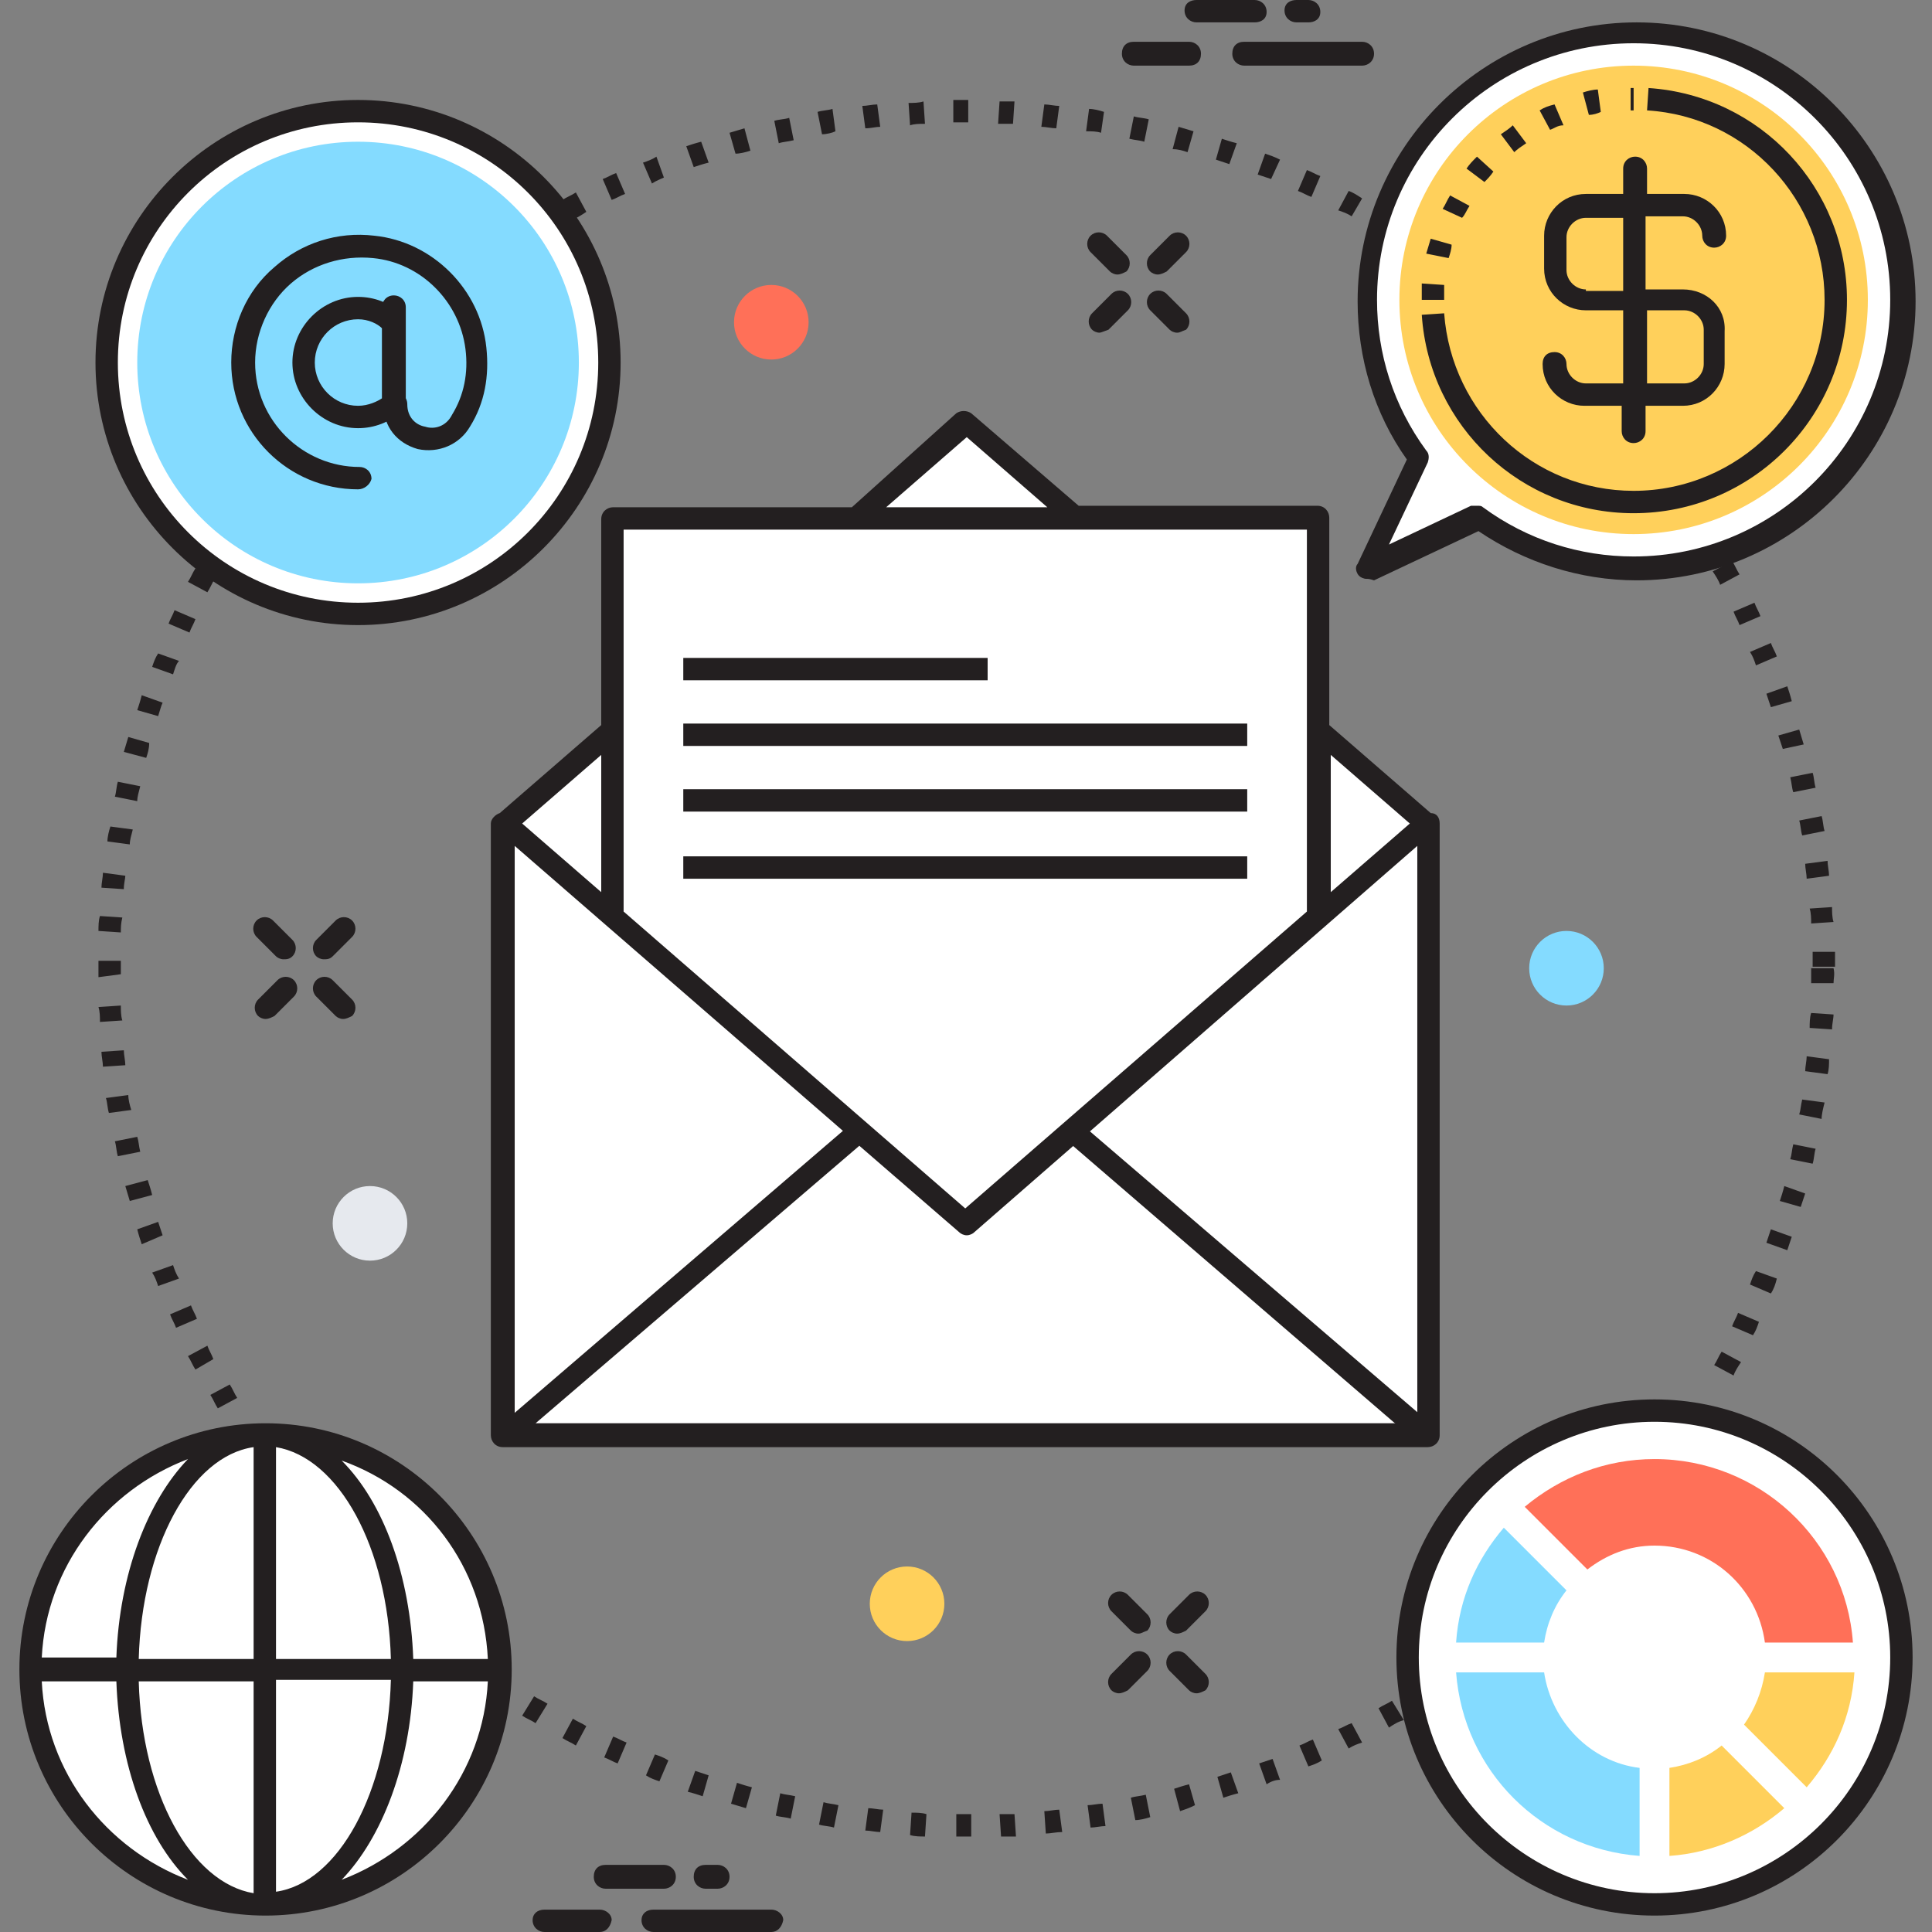 <?xml version="1.0" encoding="utf-8"?>
<!-- Generator: Adobe Illustrator 18.0.0, SVG Export Plug-In . SVG Version: 6.00 Build 0)  -->
<!DOCTYPE svg PUBLIC "-//W3C//DTD SVG 1.1//EN" "http://www.w3.org/Graphics/SVG/1.1/DTD/svg11.dtd">
<svg version="1.1" id="Layer_1" xmlns="http://www.w3.org/2000/svg" xmlns:xlink="http://www.w3.org/1999/xlink" x="0px" y="0px"
	 viewBox="0 0 129.5 129.5" enable-background="new 0 0 129.5 129.5" xml:space="preserve">
<rect x="0" y="0" width="129.5" height="129.5" fill="#808080" stroke="none"/>
<g>
	<g>
		<g>
			<path fill="#231F20" d="M64.8,123.1l-0.7,0l0-1.5l0.7,0l0.3,0l0,1.5L64.8,123.1z M67.1,123.1l-0.1-1.5c0.3,0,0.7,0,1,0l0.1,1.5
				C67.7,123.1,67.4,123.1,67.1,123.1z M62,123.1c-0.3,0-0.7,0-1-0.1l0.1-1.5c0.3,0,0.7,0,1,0.1L62,123.1z M70.1,122.9l-0.1-1.5
				c0.3,0,0.7-0.1,1-0.1l0.2,1.5C70.8,122.8,70.4,122.9,70.1,122.9z M59,122.8c-0.3,0-0.7-0.1-1-0.1l0.2-1.5c0.3,0,0.7,0.1,1,0.1
				L59,122.8z M73.1,122.5l-0.2-1.5c0.3,0,0.7-0.1,1-0.1l0.2,1.5C73.8,122.4,73.4,122.5,73.1,122.5z M55.9,122.5
				c-0.3-0.1-0.7-0.1-1-0.2l0.3-1.5c0.3,0.1,0.6,0.1,1,0.2L55.9,122.5z M76.1,122l-0.3-1.5c0.3-0.1,0.6-0.1,1-0.2l0.3,1.5
				C76.8,121.9,76.4,122,76.1,122z M53,121.9c-0.3-0.1-0.7-0.1-1-0.2l0.3-1.5c0.3,0.1,0.6,0.1,1,0.2L53,121.9z M79.1,121.4l-0.4-1.5
				c0.3-0.1,0.6-0.2,1-0.3l0.4,1.4C79.7,121.2,79.4,121.3,79.1,121.4z M50,121.2c-0.3-0.1-0.7-0.2-1-0.3l0.4-1.4
				c0.3,0.1,0.6,0.2,1,0.3L50,121.2z M82,120.5l-0.4-1.4c0.3-0.1,0.6-0.2,0.9-0.3l0.5,1.4C82.6,120.3,82.3,120.4,82,120.5z
				 M47.1,120.4c-0.3-0.1-0.6-0.2-1-0.3l0.5-1.4c0.3,0.1,0.6,0.2,0.9,0.3L47.1,120.4z M84.9,119.6l-0.5-1.4c0.3-0.1,0.6-0.2,0.9-0.3
				l0.5,1.4C85.5,119.3,85.2,119.4,84.9,119.6z M44.2,119.4c-0.3-0.1-0.6-0.2-0.9-0.4l0.6-1.4c0.3,0.1,0.6,0.2,0.9,0.4L44.2,119.4z
				 M87.7,118.4l-0.6-1.4c0.3-0.1,0.6-0.3,0.9-0.4l0.6,1.4C88.3,118.2,88,118.3,87.7,118.4z M41.4,118.2c-0.3-0.1-0.6-0.3-0.9-0.4
				l0.6-1.4c0.3,0.1,0.6,0.3,0.9,0.4L41.4,118.2z M90.4,117.2l-0.7-1.3c0.3-0.1,0.6-0.3,0.9-0.4l0.7,1.3
				C91,116.9,90.7,117,90.4,117.2z M38.6,117c-0.3-0.2-0.6-0.3-0.9-0.5l0.7-1.3c0.3,0.2,0.6,0.3,0.9,0.5L38.6,117z M93.1,115.8
				l-0.7-1.3c0.3-0.2,0.6-0.3,0.9-0.5l0.8,1.3C93.7,115.4,93.4,115.6,93.1,115.8z M35.9,115.5c-0.3-0.2-0.6-0.3-0.9-0.5l0.8-1.3
				c0.3,0.2,0.6,0.3,0.9,0.5L35.9,115.5z M14.6,94.4c-0.2-0.3-0.3-0.6-0.5-0.9l1.3-0.7c0.2,0.3,0.3,0.6,0.5,0.9L14.6,94.4z
				 M116.2,92.2l-1.3-0.7c0.2-0.3,0.3-0.6,0.5-0.9l1.3,0.7C116.5,91.6,116.3,91.9,116.2,92.2z M13.1,91.8c-0.2-0.3-0.3-0.6-0.5-0.9
				l1.3-0.7c0.1,0.3,0.3,0.6,0.4,0.9L13.1,91.8z M117.5,89.5l-1.4-0.6c0.1-0.3,0.3-0.6,0.4-0.9l1.4,0.6
				C117.8,88.9,117.7,89.2,117.5,89.5z M11.8,89c-0.1-0.3-0.3-0.6-0.4-0.9l1.4-0.6c0.1,0.3,0.3,0.6,0.4,0.9L11.8,89z M118.7,86.7
				l-1.4-0.6c0.1-0.3,0.2-0.6,0.4-0.9l1.4,0.5C119,86.1,118.9,86.4,118.7,86.7z M10.6,86.2c-0.1-0.3-0.2-0.6-0.4-0.9l1.4-0.5
				c0.1,0.3,0.2,0.6,0.4,0.9L10.6,86.2z M119.8,83.8l-1.4-0.5c0.1-0.3,0.2-0.6,0.3-0.9l1.4,0.5C120,83.2,119.9,83.5,119.8,83.8z
				 M9.5,83.4c-0.1-0.3-0.2-0.6-0.3-1l1.4-0.5c0.1,0.3,0.2,0.6,0.3,0.9L9.5,83.4z M120.7,80.9l-1.4-0.4c0.1-0.3,0.2-0.6,0.3-1
				L121,80C120.9,80.3,120.8,80.6,120.7,80.9z M8.7,80.5c-0.1-0.3-0.2-0.7-0.3-1l1.5-0.4c0.1,0.3,0.2,0.6,0.3,1L8.7,80.5z M121.5,78
				l-1.5-0.3c0.1-0.3,0.1-0.6,0.2-1l1.5,0.3C121.6,77.3,121.6,77.7,121.5,78z M7.9,77.5c-0.1-0.3-0.1-0.7-0.2-1l1.5-0.3
				c0.1,0.3,0.1,0.6,0.2,1L7.9,77.5z M122.1,75l-1.5-0.3c0.1-0.3,0.1-0.6,0.2-1l1.5,0.2C122.2,74.3,122.1,74.7,122.1,75z M7.3,74.6
				c-0.1-0.3-0.1-0.7-0.2-1l1.5-0.2c0,0.3,0.1,0.7,0.2,1L7.3,74.6z M122.5,72l-1.5-0.2c0-0.3,0.1-0.7,0.1-1l1.5,0.2
				C122.6,71.3,122.6,71.7,122.5,72z M6.9,71.5c0-0.3-0.1-0.7-0.1-1l1.5-0.1c0,0.3,0.1,0.7,0.1,1L6.9,71.5z M122.8,69l-1.5-0.1
				c0-0.3,0-0.7,0.1-1l1.5,0.1C122.9,68.3,122.8,68.6,122.8,69z M6.7,68.5c0-0.3,0-0.7-0.1-1l1.5-0.1c0,0.3,0,0.7,0.1,1L6.7,68.5z
				 M122.9,65.9l-1.5,0c0-0.3,0-0.7,0-1h1.5C123,65.3,122.9,65.6,122.9,65.9z M6.6,65.5l0-0.6l0-0.5l1.5,0l0,0.4l0,0.5L6.6,65.5z
				 M121.5,64.8c0-0.3,0-0.7,0-1l1.5,0c0,0.3,0,0.7,0,1L121.5,64.8z M8.1,62.5l-1.5-0.1c0-0.3,0-0.7,0.1-1l1.5,0.1
				C8.1,61.9,8.1,62.2,8.1,62.5z M121.4,61.9c0-0.3,0-0.7-0.1-1l1.5-0.1c0,0.3,0,0.7,0.1,1L121.4,61.9z M8.3,59.6l-1.5-0.1
				c0-0.3,0.1-0.7,0.1-1l1.5,0.2C8.4,58.9,8.3,59.2,8.3,59.6z M121.1,58.9c0-0.3-0.1-0.7-0.1-1l1.5-0.2c0,0.3,0.1,0.7,0.1,1
				L121.1,58.9z M8.7,56.6l-1.5-0.2c0-0.3,0.1-0.7,0.2-1l1.5,0.2C8.8,56,8.7,56.3,8.7,56.6z M120.8,56c-0.1-0.3-0.1-0.7-0.2-1
				l1.5-0.3c0.1,0.3,0.1,0.7,0.2,1L120.8,56z M9.2,53.7l-1.5-0.3c0.1-0.3,0.1-0.7,0.2-1l1.5,0.3C9.3,53.1,9.2,53.4,9.2,53.7z
				 M120.2,53.1c-0.1-0.3-0.1-0.6-0.2-1l1.5-0.3c0.1,0.3,0.1,0.7,0.2,1L120.2,53.1z M9.8,50.8l-1.5-0.4c0.1-0.3,0.2-0.7,0.3-1
				l1.4,0.4C10,50.2,9.9,50.5,9.8,50.8z M119.5,50.2c-0.1-0.3-0.2-0.6-0.3-0.9l1.4-0.4c0.1,0.3,0.2,0.7,0.3,1L119.5,50.2z M10.6,48
				l-1.4-0.4c0.1-0.3,0.2-0.6,0.3-1l1.4,0.5C10.8,47.3,10.7,47.7,10.6,48z M118.7,47.4c-0.1-0.3-0.2-0.6-0.3-0.9l1.4-0.5
				c0.1,0.3,0.2,0.6,0.3,1L118.7,47.4z M11.6,45.2l-1.4-0.5c0.1-0.3,0.2-0.6,0.4-0.9l1.4,0.5C11.8,44.5,11.7,44.9,11.6,45.2z
				 M117.7,44.6c-0.1-0.3-0.2-0.6-0.4-0.9l1.4-0.6c0.1,0.3,0.3,0.6,0.4,0.9L117.7,44.6z M12.7,42.4l-1.4-0.6
				c0.1-0.3,0.3-0.6,0.4-0.9l1.4,0.6C13,41.8,12.8,42.1,12.7,42.4z M116.6,41.9c-0.1-0.3-0.3-0.6-0.4-0.9l1.4-0.6
				c0.1,0.3,0.3,0.6,0.4,0.9L116.6,41.9z M13.9,39.7l-1.3-0.7c0.2-0.3,0.3-0.6,0.5-0.9l1.3,0.7C14.2,39.1,14.1,39.4,13.9,39.7z
				 M115.3,39.2c-0.1-0.3-0.3-0.6-0.5-0.9l1.3-0.7c0.2,0.3,0.3,0.6,0.5,0.9L115.3,39.2z M38.4,14.7l-0.7-1.3
				c0.3-0.2,0.6-0.3,0.9-0.5l0.7,1.3C39,14.4,38.7,14.6,38.4,14.7z M90.6,14.5c-0.3-0.2-0.6-0.3-0.9-0.4l0.7-1.3
				c0.3,0.1,0.6,0.3,0.9,0.5L90.6,14.5z M41,13.4l-0.6-1.4c0.3-0.1,0.6-0.3,0.9-0.4l0.6,1.4C41.6,13.1,41.3,13.3,41,13.4z
				 M87.9,13.2c-0.3-0.1-0.6-0.3-0.9-0.4l0.6-1.4c0.3,0.1,0.6,0.3,0.9,0.4L87.9,13.2z M43.7,12.3l-0.6-1.4c0.3-0.1,0.6-0.2,0.9-0.4
				l0.5,1.4C44.3,12,44,12.1,43.7,12.3z M85.2,12c-0.3-0.1-0.6-0.2-0.9-0.3l0.5-1.4c0.3,0.1,0.6,0.2,1,0.4L85.2,12z M46.5,11.2
				L46,9.8c0.3-0.1,0.6-0.2,1-0.3l0.5,1.4C47.1,11,46.8,11.1,46.5,11.2z M82.4,11c-0.3-0.1-0.6-0.2-0.9-0.3l0.4-1.4
				c0.3,0.1,0.6,0.2,1,0.3L82.4,11z M49.3,10.3l-0.4-1.4c0.3-0.1,0.7-0.2,1-0.3l0.4,1.5C50,10.2,49.6,10.3,49.3,10.3z M79.6,10.2
				c-0.3-0.1-0.6-0.2-1-0.2L79,8.5c0.3,0.1,0.7,0.2,1,0.3L79.6,10.2z M52.2,9.6l-0.3-1.5c0.3-0.1,0.7-0.1,1-0.2l0.3,1.5
				C52.8,9.5,52.5,9.5,52.2,9.6z M76.7,9.5c-0.3-0.1-0.6-0.1-1-0.2L76,7.8c0.3,0.1,0.7,0.1,1,0.2L76.7,9.5z M55.1,9l-0.3-1.5
				c0.3-0.1,0.7-0.1,1-0.2l0.2,1.5C55.8,8.9,55.4,9,55.1,9z M73.8,8.9c-0.3-0.1-0.6-0.1-1-0.1L73,7.3c0.3,0,0.7,0.1,1,0.2L73.8,8.9z
				 M58,8.6l-0.2-1.5c0.3,0,0.7-0.1,1-0.1L59,8.5C58.7,8.5,58.4,8.6,58,8.6z M70.8,8.6c-0.3,0-0.7-0.1-1-0.1L70,7
				c0.3,0,0.7,0.1,1,0.1L70.8,8.6z M61,8.4l-0.1-1.5c0.3,0,0.7,0,1-0.1L62,8.3C61.6,8.3,61.3,8.3,61,8.4z M67.9,8.3
				c-0.3,0-0.7,0-1,0L67,6.8c0.3,0,0.7,0,1,0L67.9,8.3z M63.9,8.2l0-1.5c0.3,0,0.6,0,0.8,0l0.2,0l0,1.5l-0.2,0
				C64.5,8.2,64.2,8.2,63.9,8.2z"/>
		</g>
		<rect x="33.7" y="55.2" fill="#FFFFFF" width="62" height="41"/>
		<polygon fill="#FFFFFF" points="64.8,69.7 33.9,96.1 95.6,96.1 		"/>
		<path fill="#231F20" d="M96.1,95.6L72.2,75.1c-0.3,0.4-0.7,0.7-1.1,1l22.4,19.3l2.7,1C96.4,96.1,96.3,95.8,96.1,95.6z"/>
		<polygon fill="#FFFFFF" points="95.6,55.2 64.7,82 33.9,55.2 64.8,28.3 		"/>
		<polygon fill="#FFFFFF" points="41.1,34.7 41.1,61.4 64.7,82 88.4,61.4 88.4,34.7 		"/>
		<path fill="#231F20" d="M95.9,54.5l-6.8-5.9V34.7c0-0.4-0.3-0.8-0.8-0.8h-16l-7.2-6.2c-0.3-0.2-0.7-0.2-1,0L57.1,34h-16
			c-0.4,0-0.8,0.3-0.8,0.8v13.8l-6.8,5.9c-0.3,0.1-0.6,0.4-0.6,0.7v41c0,0.4,0.3,0.8,0.8,0.8h62c0.4,0,0.8-0.3,0.8-0.8v-41
			C96.5,54.8,96.3,54.5,95.9,54.5z M89.2,50.6l5.3,4.6l-5.3,4.6V50.6z M64.8,29.3l5.4,4.7H59.4L64.8,29.3z M41.8,35.5h45.8v25.6
			L64.7,81L41.8,61.1V35.5z M40.3,50.6v9.2L35,55.2L40.3,50.6z M34.5,56.7l22,19.1l-22,18.9V56.7z M95,95.4H35.9l21.7-18.6l6.7,5.8
			c0.1,0.1,0.3,0.2,0.5,0.2c0.2,0,0.4-0.1,0.5-0.2L95,56.7V95.4z"/>
		<g>
			<circle fill="#FFFFFF" cx="24" cy="24.3" r="16.9"/>
			<path fill="#231F20" d="M24,41.9c-9.7,0-17.6-7.9-17.6-17.6c0-9.7,7.9-17.6,17.6-17.6c9.7,0,17.6,7.9,17.6,17.6
				C41.6,34,33.7,41.9,24,41.9z M24,8.2c-8.9,0-16.1,7.2-16.1,16.1c0,8.9,7.2,16.1,16.1,16.1c8.9,0,16.1-7.2,16.1-16.1
				C40.1,15.4,32.9,8.2,24,8.2z"/>
		</g>
		<g>
			<circle fill="#84DBFF" cx="24" cy="24.3" r="14.8"/>
		</g>
		<g>
			<circle fill="#FFFFFF" cx="110.9" cy="111.1" r="16.6"/>
			<path fill="#231F20" d="M110.9,128.4c-9.6,0-17.3-7.8-17.3-17.3c0-9.6,7.8-17.3,17.3-17.3c9.6,0,17.3,7.8,17.3,17.3
				C128.2,120.6,120.5,128.4,110.9,128.4z M110.9,95.3c-8.7,0-15.8,7.1-15.8,15.8s7.1,15.8,15.8,15.8c8.7,0,15.8-7.1,15.8-15.8
				S119.6,95.3,110.9,95.3z"/>
		</g>
		<g>
			<g>
				<line fill="#FFFFFF" x1="45.8" y1="44.8" x2="66.2" y2="44.8"/>
				<rect x="45.8" y="44.1" fill="#231F20" width="20.4" height="1.5"/>
			</g>
			<g>
				<line fill="#FFFFFF" x1="45.8" y1="49.3" x2="83.7" y2="49.3"/>
				<rect x="45.8" y="48.5" fill="#231F20" width="37.8" height="1.5"/>
			</g>
			<g>
				<line fill="#FFFFFF" x1="45.8" y1="53.7" x2="83.7" y2="53.7"/>
				<rect x="45.8" y="52.9" fill="#231F20" width="37.8" height="1.5"/>
			</g>
			<g>
				<line fill="#FFFFFF" x1="45.8" y1="58.1" x2="83.7" y2="58.1"/>
				<rect x="45.8" y="57.4" fill="#231F20" width="37.8" height="1.5"/>
			</g>
		</g>
		<g>
			<path fill="#FFFFFF" d="M109.5,2.2c-9.9,0-17.9,8-17.9,17.9c0,4,1.3,7.6,3.5,10.6l-3.5,7.4l7.4-3.5c3,2.2,6.6,3.5,10.6,3.5
				c9.9,0,17.9-8,17.9-17.9S119.5,2.2,109.5,2.2z"/>
			<path fill="#231F20" d="M91.6,38.8c-0.2,0-0.4-0.1-0.5-0.2c-0.2-0.2-0.3-0.6-0.1-0.8l3.3-7c-2.2-3.1-3.3-6.8-3.3-10.6
				c0-10.3,8.4-18.7,18.7-18.7c10.3,0,18.7,8.4,18.7,18.7s-8.4,18.7-18.7,18.7c-3.8,0-7.5-1.2-10.6-3.3l-7,3.3
				C91.8,38.8,91.7,38.8,91.6,38.8z M99,33.9c0.2,0,0.3,0,0.4,0.1c3,2.2,6.5,3.3,10.1,3.3c9.5,0,17.2-7.7,17.2-17.2
				c0-9.5-7.7-17.2-17.2-17.2c-9.5,0-17.2,7.7-17.2,17.2c0,3.6,1.1,7.1,3.3,10.1c0.2,0.2,0.2,0.5,0.1,0.8l-2.6,5.5l5.5-2.6
				C98.8,33.9,98.9,33.9,99,33.9z"/>
		</g>
		<g>
			<circle fill="#FFD05B" cx="109.5" cy="20.1" r="15.7"/>
		</g>
		<g>
			<path fill="#231F20" d="M96.8,20.1h-1.5c0-0.4,0-0.7,0-1.1l1.5,0.1C96.8,19.5,96.8,19.8,96.8,20.1z M97.1,17.3L95.6,17
				c0.1-0.3,0.2-0.7,0.3-1l1.4,0.4C97.3,16.7,97.2,17,97.1,17.3z M98,14.6L96.7,14c0.2-0.3,0.3-0.6,0.5-0.9l1.3,0.7
				C98.3,14.1,98.2,14.4,98,14.6z M99.5,12.2l-1.2-0.9c0.2-0.3,0.4-0.5,0.7-0.8l1.1,1C99.9,11.8,99.7,12,99.5,12.2z M101.5,10.2
				l-0.9-1.2c0.3-0.2,0.6-0.4,0.8-0.6l0.9,1.2C102,9.8,101.7,10,101.5,10.2z M103.9,8.7l-0.7-1.3c0.3-0.2,0.6-0.3,1-0.4l0.6,1.4
				C104.4,8.4,104.2,8.6,103.9,8.7z M106.5,7.7l-0.4-1.5c0.3-0.1,0.7-0.2,1-0.2l0.2,1.5C107.1,7.6,106.8,7.7,106.5,7.7z M109.3,7.4
				l0-1.5l0.2,0l0,1.5L109.3,7.4z"/>
		</g>
		<g>
			<path fill="#231F20" d="M109.5,34.4c-7.5,0-13.7-5.8-14.2-13.3l1.5-0.1c0.5,6.7,6,11.9,12.7,11.9c7,0,12.8-5.7,12.8-12.8
				c0-6.7-5.2-12.3-11.9-12.7l0.1-1.5c7.5,0.5,13.3,6.7,13.3,14.2C123.8,28,117.4,34.4,109.5,34.4z"/>
		</g>
		<path fill="#231F20" d="M112.8,19.4h-2.5v-4.9h2.5c0.7,0,1.3,0.6,1.3,1.3c0,0.4,0.3,0.8,0.8,0.8c0.4,0,0.8-0.3,0.8-0.8
			c0-1.6-1.3-2.8-2.8-2.8h-2.5v-1.7c0-0.4-0.3-0.8-0.8-0.8c-0.4,0-0.8,0.3-0.8,0.8V13h-2.5c-1.6,0-2.8,1.3-2.8,2.8V18
			c0,1.6,1.3,2.8,2.8,2.8h2.5v4.9h-2.5c-0.7,0-1.3-0.6-1.3-1.3c0-0.4-0.3-0.8-0.8-0.8s-0.8,0.3-0.8,0.8c0,1.6,1.3,2.8,2.8,2.8h2.5
			v1.7c0,0.4,0.3,0.8,0.8,0.8c0.4,0,0.8-0.3,0.8-0.8v-1.7h2.5c1.6,0,2.8-1.3,2.8-2.8v-2.2C115.7,20.6,114.4,19.4,112.8,19.4z
			 M106.3,19.4c-0.7,0-1.3-0.6-1.3-1.3v-2.2c0-0.7,0.6-1.3,1.3-1.3h2.5v4.9H106.3z M114.2,24.4c0,0.7-0.6,1.3-1.3,1.3h-2.5v-4.9h2.5
			c0.7,0,1.3,0.6,1.3,1.3V24.4z"/>
		<g>
			<g>
				<path fill="#84DBFF" d="M105,106.6l-4.2-4.2c-1.8,2.1-3,4.7-3.2,7.7h5.9C103.7,108.8,104.2,107.6,105,106.6z"/>
			</g>
			<g>
				<path fill="#FFD05B" d="M118.3,112.1c-0.2,1.3-0.7,2.5-1.4,3.5l4.2,4.2c1.8-2.1,3-4.7,3.2-7.7H118.3z"/>
			</g>
			<g>
				<path fill="#84DBFF" d="M103.5,112.1h-5.9c0.5,6.6,5.7,11.8,12.3,12.3v-5.9C106.6,118.1,104,115.4,103.5,112.1z"/>
			</g>
			<g>
				<path fill="#FF7058" d="M110.9,103.6c3.8,0,6.9,2.8,7.4,6.5h5.9c-0.5-6.9-6.3-12.3-13.3-12.3c-3.3,0-6.3,1.2-8.7,3.2l4.2,4.2
					C107.7,104.2,109.2,103.6,110.9,103.6z"/>
			</g>
			<g>
				<path fill="#FFD05B" d="M111.9,118.5v5.9c2.9-0.2,5.6-1.4,7.7-3.2l-4.2-4.2C114.4,117.8,113.2,118.3,111.9,118.5z"/>
			</g>
		</g>
		<g>
			<circle fill="#FF7058" cx="51.7" cy="21.6" r="2.5"/>
		</g>
		<g>
			<circle fill="#E6E9EE" cx="24.8" cy="82" r="2.5"/>
		</g>
		<g>
			<circle fill="#FFD05B" cx="60.8" cy="107.5" r="2.5"/>
		</g>
		<g>
			<circle fill="#84DBFF" cx="105" cy="64.9" r="2.5"/>
		</g>
		<g>
			<g>
				<path fill="#231F20" d="M51.7,129.5h-7.9c-0.4,0-0.8-0.3-0.8-0.8c0-0.4,0.3-0.7,0.8-0.7h7.9c0.4,0,0.8,0.3,0.8,0.7
					C52.4,129.2,52.1,129.5,51.7,129.5z"/>
			</g>
			<g>
				<path fill="#231F20" d="M44.5,126.6h-3.9c-0.4,0-0.8-0.3-0.8-0.8s0.3-0.8,0.8-0.8h3.9c0.4,0,0.8,0.3,0.8,0.8
					S44.9,126.6,44.5,126.6z"/>
			</g>
			<g>
				<path fill="#231F20" d="M40.2,129.5h-3.7c-0.4,0-0.8-0.3-0.8-0.8c0-0.4,0.3-0.7,0.8-0.7h3.7c0.4,0,0.8,0.3,0.8,0.7
					C40.9,129.2,40.6,129.5,40.2,129.5z"/>
			</g>
			<g>
				<path fill="#231F20" d="M48.1,126.6h-0.8c-0.4,0-0.8-0.3-0.8-0.8s0.3-0.8,0.8-0.8h0.8c0.4,0,0.8,0.3,0.8,0.8
					S48.5,126.6,48.1,126.6z"/>
			</g>
		</g>
		<g>
			<g>
				<path fill="#231F20" d="M91.3,4.4h-7.9c-0.4,0-0.8-0.3-0.8-0.8s0.3-0.8,0.8-0.8h7.9c0.4,0,0.8,0.3,0.8,0.8S91.7,4.4,91.3,4.4z"
					/>
			</g>
			<g>
				<path fill="#231F20" d="M84.1,1.5h-3.9c-0.4,0-0.8-0.3-0.8-0.8S79.8,0,80.2,0h3.9c0.4,0,0.8,0.3,0.8,0.8S84.5,1.5,84.1,1.5z"/>
			</g>
			<g>
				<path fill="#231F20" d="M79.7,4.4H76c-0.4,0-0.8-0.3-0.8-0.8s0.3-0.8,0.8-0.8h3.7c0.4,0,0.8,0.3,0.8,0.8S80.2,4.4,79.7,4.4z"/>
			</g>
			<g>
				<path fill="#231F20" d="M87.7,1.5h-0.8c-0.4,0-0.8-0.3-0.8-0.8S86.5,0,86.9,0h0.8c0.4,0,0.8,0.3,0.8,0.8S88.1,1.5,87.7,1.5z"/>
			</g>
		</g>
		<g>
			<g>
				<path fill="#231F20" d="M77.6,18.4c-0.2,0-0.4-0.1-0.5-0.2c-0.3-0.3-0.3-0.8,0-1.1l1.3-1.3c0.3-0.3,0.8-0.3,1.1,0
					c0.3,0.3,0.3,0.8,0,1.1l-1.3,1.3C78,18.3,77.8,18.4,77.6,18.4z"/>
			</g>
			<g>
				<path fill="#231F20" d="M73.7,22.3c-0.2,0-0.4-0.1-0.5-0.2c-0.3-0.3-0.3-0.8,0-1.1l1.3-1.3c0.3-0.3,0.8-0.3,1.1,0
					c0.3,0.3,0.3,0.8,0,1.1l-1.3,1.3C74,22.2,73.8,22.3,73.7,22.3z"/>
			</g>
			<g>
				<path fill="#231F20" d="M78.9,22.3c-0.2,0-0.4-0.1-0.5-0.2l-1.3-1.3c-0.3-0.3-0.3-0.8,0-1.1c0.3-0.3,0.8-0.3,1.1,0l1.3,1.3
					c0.3,0.3,0.3,0.8,0,1.1C79.2,22.2,79.1,22.3,78.9,22.3z"/>
			</g>
			<g>
				<path fill="#231F20" d="M74.9,18.4c-0.2,0-0.4-0.1-0.5-0.2l-1.3-1.3c-0.3-0.3-0.3-0.8,0-1.1c0.3-0.3,0.8-0.3,1.1,0l1.3,1.3
					c0.3,0.3,0.3,0.8,0,1.1C75.3,18.3,75.1,18.4,74.9,18.4z"/>
			</g>
		</g>
		<g>
			<g>
				<path fill="#231F20" d="M21.7,64.3c-0.2,0-0.4-0.1-0.5-0.2c-0.3-0.3-0.3-0.8,0-1.1l1.3-1.3c0.3-0.3,0.8-0.3,1.1,0
					c0.3,0.3,0.3,0.8,0,1.1l-1.3,1.3C22.1,64.3,21.9,64.3,21.7,64.3z"/>
			</g>
			<g>
				<path fill="#231F20" d="M17.8,68.3c-0.2,0-0.4-0.1-0.5-0.2c-0.3-0.3-0.3-0.8,0-1.1l1.3-1.3c0.3-0.3,0.8-0.3,1.1,0
					c0.3,0.3,0.3,0.8,0,1.1l-1.3,1.3C18.2,68.2,18,68.3,17.8,68.3z"/>
			</g>
			<g>
				<path fill="#231F20" d="M23,68.3c-0.2,0-0.4-0.1-0.5-0.2l-1.3-1.3c-0.3-0.3-0.3-0.8,0-1.1c0.3-0.3,0.8-0.3,1.1,0l1.3,1.3
					c0.3,0.3,0.3,0.8,0,1.1C23.4,68.2,23.2,68.3,23,68.3z"/>
			</g>
			<g>
				<path fill="#231F20" d="M19,64.3c-0.2,0-0.4-0.1-0.5-0.2l-1.3-1.3c-0.3-0.3-0.3-0.8,0-1.1c0.3-0.3,0.8-0.3,1.1,0l1.3,1.3
					c0.3,0.3,0.3,0.8,0,1.1C19.4,64.3,19.2,64.3,19,64.3z"/>
			</g>
		</g>
		<g>
			<g>
				<path fill="#231F20" d="M78.9,109.5c-0.2,0-0.4-0.1-0.5-0.2c-0.3-0.3-0.3-0.8,0-1.1l1.3-1.3c0.3-0.3,0.8-0.3,1.1,0
					c0.3,0.3,0.3,0.8,0,1.1l-1.3,1.3C79.3,109.4,79.1,109.5,78.9,109.5z"/>
			</g>
			<g>
				<path fill="#231F20" d="M75,113.5c-0.2,0-0.4-0.1-0.5-0.2c-0.3-0.3-0.3-0.8,0-1.1l1.3-1.3c0.3-0.3,0.8-0.3,1.1,0
					c0.3,0.3,0.3,0.8,0,1.1l-1.3,1.3C75.4,113.4,75.2,113.5,75,113.5z"/>
			</g>
			<g>
				<path fill="#231F20" d="M80.2,113.5c-0.2,0-0.4-0.1-0.5-0.2l-1.3-1.3c-0.3-0.3-0.3-0.8,0-1.1c0.3-0.3,0.8-0.3,1.1,0l1.3,1.3
					c0.3,0.3,0.3,0.8,0,1.1C80.6,113.4,80.4,113.5,80.2,113.5z"/>
			</g>
			<g>
				<path fill="#231F20" d="M76.3,109.5c-0.2,0-0.4-0.1-0.5-0.2l-1.3-1.3c-0.3-0.3-0.3-0.8,0-1.1c0.3-0.3,0.8-0.3,1.1,0l1.3,1.3
					c0.3,0.3,0.3,0.8,0,1.1C76.6,109.4,76.5,109.5,76.3,109.5z"/>
			</g>
		</g>
		<g>
			<g>
				<path fill="#231F20" d="M24,32.8c-4.7,0-8.5-3.8-8.5-8.5c0-2.4,1-4.8,2.9-6.4c1.8-1.6,4.2-2.4,6.7-2.1c3.9,0.4,7.1,3.6,7.5,7.5
					c0.2,1.9-0.1,3.7-1.1,5.3c-0.7,1.2-2.1,1.8-3.5,1.5c-1.4-0.4-2.3-1.5-2.3-3c0-0.4,0.3-0.8,0.8-0.8c0.4,0,0.8,0.3,0.8,0.8
					c0,0.9,0.6,1.4,1.2,1.5c0.6,0.2,1.4,0,1.8-0.8c0.8-1.3,1.1-2.8,0.9-4.4c-0.4-3.2-3-5.8-6.2-6.1c-2-0.2-4,0.4-5.5,1.7
					c-1.5,1.3-2.4,3.3-2.4,5.3c0,3.9,3.2,7,7,7c0.4,0,0.8,0.3,0.8,0.8C24.8,32.5,24.4,32.8,24,32.8z"/>
			</g>
			<g>
				<path fill="#231F20" d="M24,28.7c-2.4,0-4.4-2-4.4-4.4s2-4.4,4.4-4.4c1.1,0,2.1,0.4,2.9,1.1c0.2,0.1,0.3,0.3,0.3,0.6V27
					c0,0.2-0.1,0.4-0.3,0.6C26.1,28.3,25.1,28.7,24,28.7z M24,21.4c-1.6,0-2.9,1.3-2.9,2.9s1.3,2.9,2.9,2.9c0.7,0,1.3-0.3,1.6-0.5
					v-4.7C25.3,21.7,24.7,21.4,24,21.4z"/>
			</g>
			<g>
				<path fill="#231F20" d="M26.4,22.3c-0.4,0-0.8-0.3-0.8-0.8v-0.9c0-0.4,0.3-0.8,0.8-0.8c0.4,0,0.8,0.3,0.8,0.8v0.9
					C27.2,22,26.8,22.3,26.4,22.3z"/>
			</g>
		</g>
		<circle fill="#FFFFFF" cx="17.8" cy="111.9" r="15.8"/>
		<ellipse fill="#FFFFFF" cx="17.8" cy="111.9" rx="9.2" ry="15.8"/>
		<path fill="#231F20" d="M17.8,95.4c-9.1,0-16.5,7.4-16.5,16.5c0,9.1,7.4,16.5,16.5,16.5c9.1,0,16.5-7.4,16.5-16.5
			C34.3,102.8,26.9,95.4,17.8,95.4z M32.7,111.2h-5c-0.2-5.6-2-10.5-4.8-13.3C28.5,99.9,32.4,105,32.7,111.2z M17,97v14.2H9.3
			C9.5,103.7,12.8,97.6,17,97z M17,112.7v14.2c-4.2-0.7-7.5-6.7-7.7-14.2H17z M18.5,126.8v-14.2h7.7C26,120.1,22.7,126.2,18.5,126.8
			z M18.5,111.2V97c4.2,0.7,7.5,6.7,7.7,14.2H18.5z M12.6,97.8c-2.7,2.8-4.6,7.7-4.8,13.3h-5C3.1,105,7.1,99.9,12.6,97.8z
			 M2.8,112.7h5c0.2,5.6,2,10.5,4.8,13.3C7.1,123.9,3.1,118.8,2.8,112.7z M22.9,126c2.7-2.8,4.6-7.7,4.8-13.3h5
			C32.4,118.8,28.4,123.9,22.9,126z"/>
	</g>
</g>
</svg>
